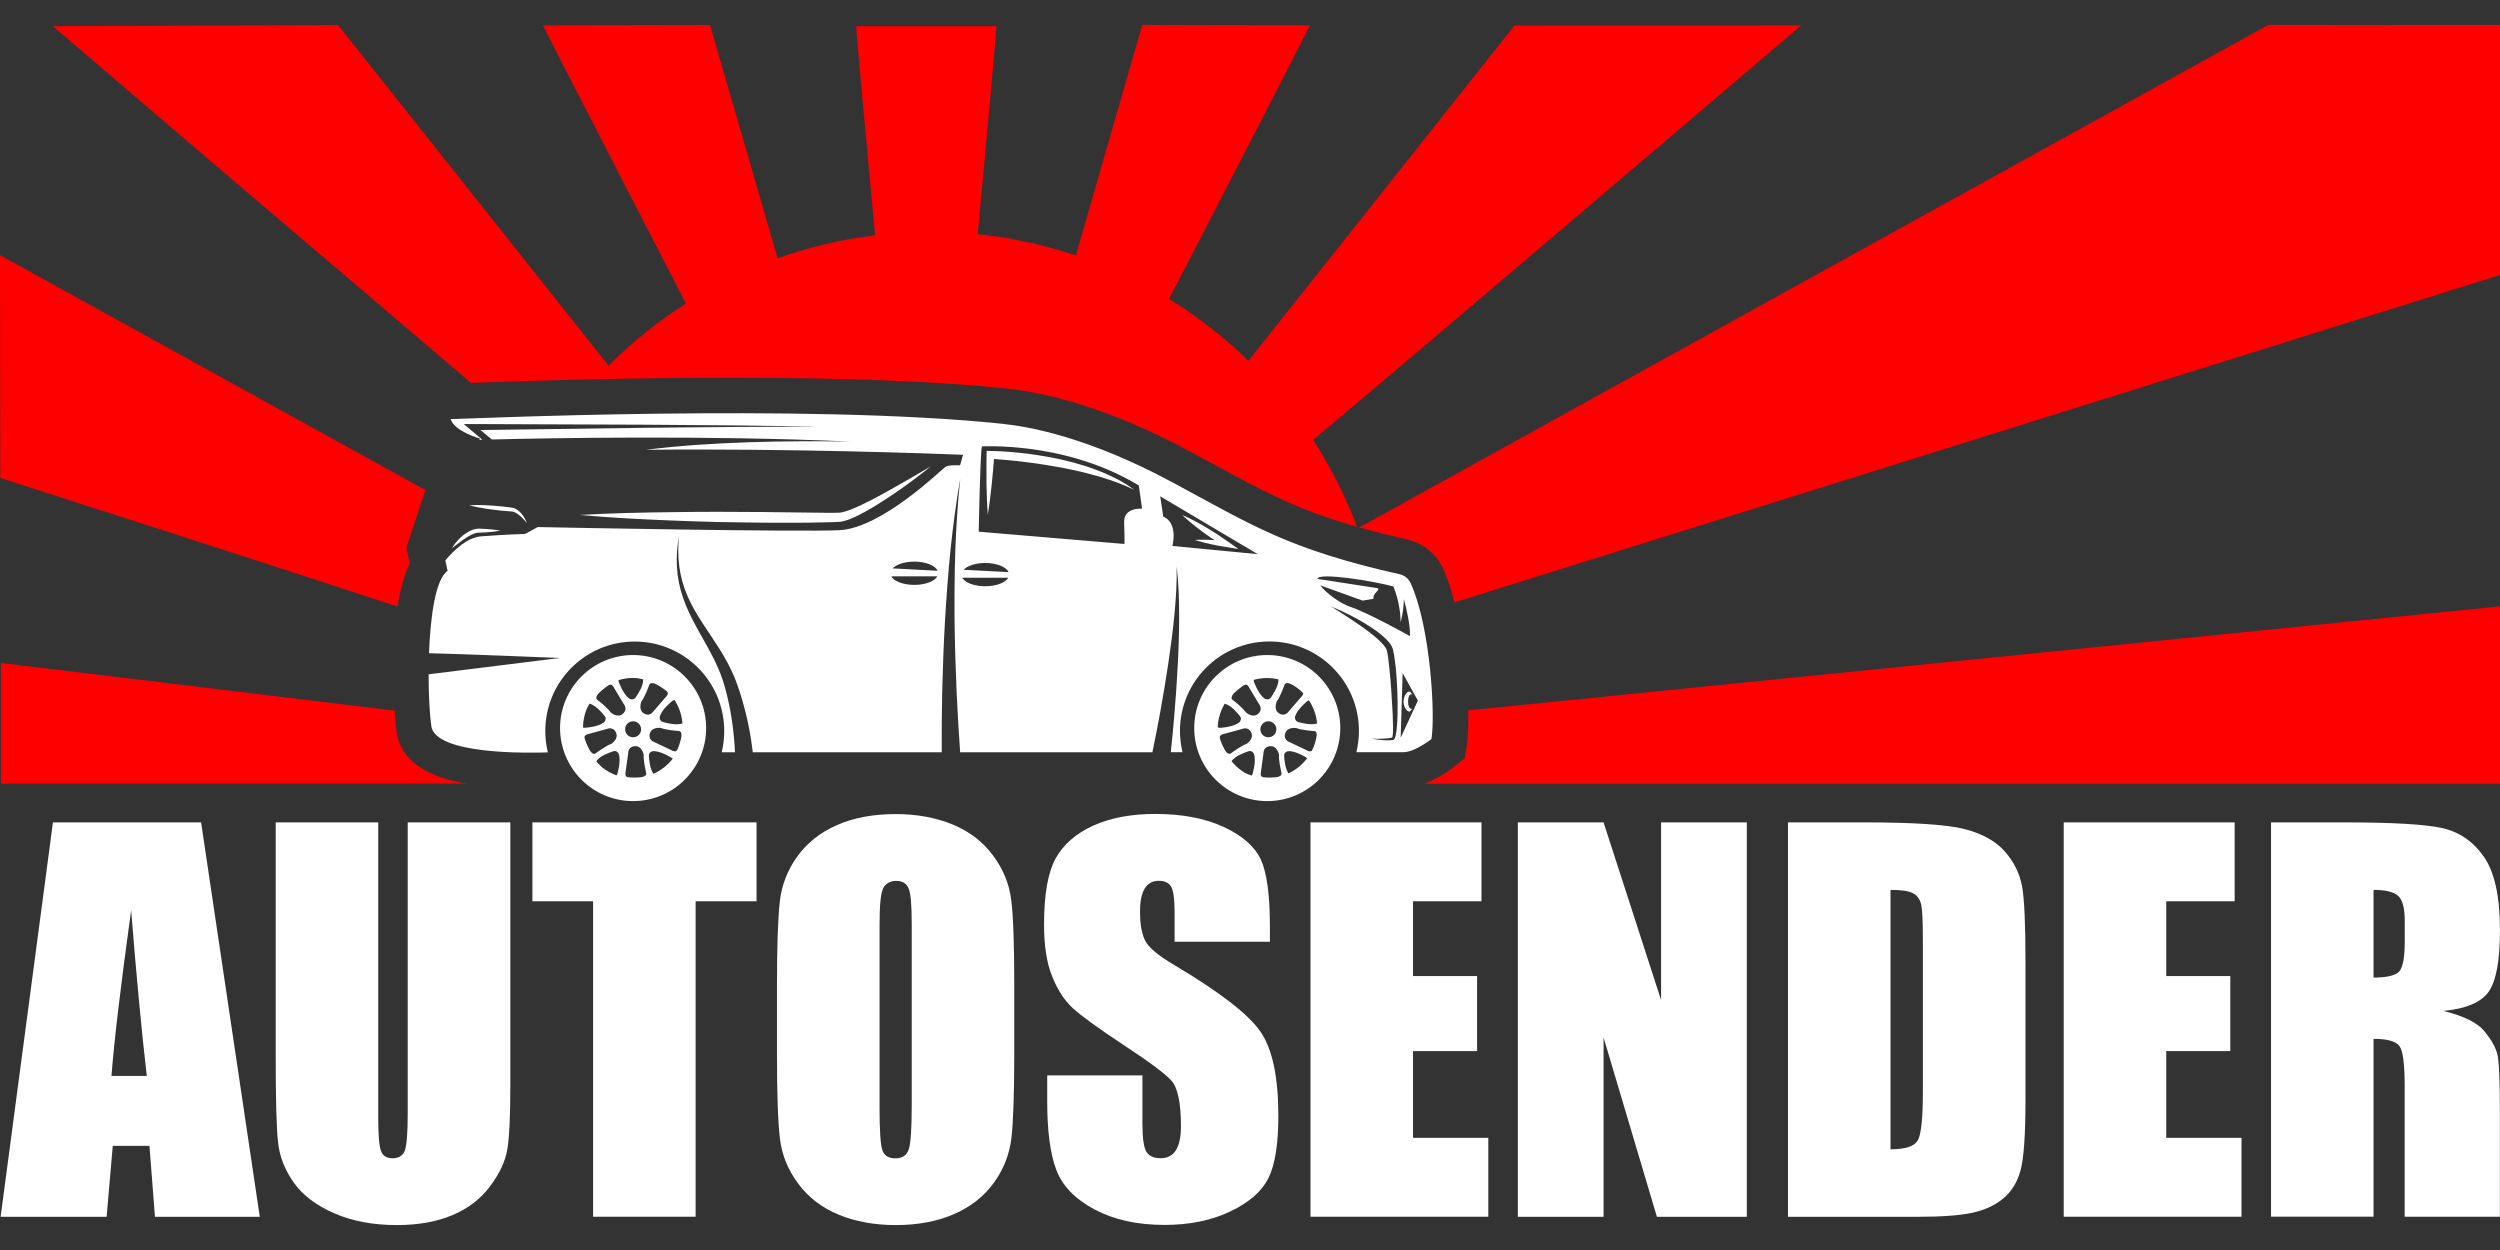 <svg width="68" height="34" viewBox="0 0 68 34" fill="none" xmlns="http://www.w3.org/2000/svg">
    <rect x="0" y="0" width="68" height="34" fill="#333333" stroke="none"/>
    <path d="M5.47 22.369L7.066 33.097H4.215L4.065 31.168H3.067L2.9 33.097H0.017L1.44 22.369H5.47ZM3.993 29.266C3.851 28.051 3.71 26.549 3.567 24.76C3.283 26.815 3.104 28.316 3.032 29.266H3.993Z" fill="#ffffff"></path>
    <path d="M13.881 22.369V29.539C13.881 30.353 13.855 30.923 13.801 31.252C13.747 31.581 13.591 31.919 13.331 32.266C13.071 32.614 12.727 32.876 12.3 33.054C11.874 33.233 11.371 33.322 10.793 33.322C10.152 33.322 9.587 33.216 9.097 33.004C8.606 32.792 8.24 32.515 7.997 32.175C7.754 31.835 7.611 31.477 7.566 31.098C7.521 30.721 7.499 29.925 7.499 28.716V22.369H10.288V30.412C10.288 30.88 10.314 31.18 10.364 31.309C10.414 31.44 10.518 31.505 10.672 31.505C10.849 31.505 10.962 31.432 11.014 31.289C11.064 31.146 11.09 30.806 11.09 30.273V22.369H13.881Z" fill="#ffffff"></path>
    <path d="M20.578 22.369V24.515H18.921V33.095H16.132V24.515H14.482V22.369H20.578Z" fill="#ffffff"></path>
    <path d="M27.588 28.651C27.588 29.729 27.562 30.492 27.512 30.94C27.462 31.388 27.302 31.799 27.035 32.168C26.767 32.54 26.407 32.824 25.951 33.023C25.496 33.222 24.967 33.322 24.361 33.322C23.787 33.322 23.27 33.227 22.813 33.04C22.356 32.852 21.988 32.569 21.71 32.194C21.431 31.819 21.266 31.41 21.214 30.968C21.16 30.526 21.134 29.753 21.134 28.649V26.814C21.134 25.736 21.16 24.973 21.21 24.525C21.26 24.077 21.42 23.666 21.687 23.295C21.955 22.923 22.315 22.639 22.771 22.44C23.226 22.241 23.755 22.143 24.361 22.143C24.935 22.143 25.452 22.238 25.909 22.425C26.366 22.613 26.734 22.895 27.012 23.271C27.291 23.646 27.456 24.055 27.508 24.497C27.562 24.939 27.588 25.712 27.588 26.816V28.651ZM24.799 25.125C24.799 24.625 24.772 24.307 24.716 24.168C24.66 24.029 24.547 23.96 24.374 23.96C24.229 23.96 24.116 24.016 24.04 24.129C23.962 24.242 23.924 24.575 23.924 25.127V30.136C23.924 30.758 23.95 31.143 24.001 31.288C24.051 31.433 24.17 31.507 24.355 31.507C24.545 31.507 24.668 31.423 24.72 31.256C24.773 31.089 24.799 30.689 24.799 30.058V25.125Z" fill="#ffffff"></path>
    <path d="M34.539 25.615H31.949V24.82C31.949 24.448 31.916 24.212 31.85 24.11C31.784 24.008 31.674 23.958 31.52 23.958C31.352 23.958 31.224 24.026 31.139 24.164C31.053 24.302 31.009 24.51 31.009 24.786C31.009 25.145 31.057 25.414 31.154 25.595C31.247 25.777 31.509 25.994 31.942 26.25C33.183 26.988 33.965 27.592 34.288 28.066C34.611 28.539 34.771 29.301 34.771 30.351C34.771 31.114 34.682 31.677 34.504 32.04C34.325 32.402 33.98 32.705 33.467 32.95C32.954 33.195 32.358 33.318 31.678 33.318C30.931 33.318 30.294 33.177 29.766 32.894C29.238 32.612 28.893 32.252 28.729 31.815C28.566 31.378 28.484 30.758 28.484 29.953V29.251H31.074V30.555C31.074 30.957 31.111 31.217 31.183 31.33C31.256 31.445 31.386 31.503 31.572 31.503C31.758 31.503 31.895 31.43 31.986 31.284C32.077 31.137 32.122 30.921 32.122 30.633C32.122 30.002 32.036 29.589 31.863 29.394C31.687 29.199 31.252 28.876 30.557 28.421C29.864 27.962 29.404 27.627 29.179 27.421C28.954 27.213 28.766 26.927 28.619 26.559C28.471 26.193 28.398 25.725 28.398 25.154C28.398 24.333 28.503 23.731 28.712 23.352C28.922 22.971 29.261 22.676 29.729 22.46C30.197 22.247 30.762 22.139 31.425 22.139C32.15 22.139 32.766 22.256 33.277 22.49C33.788 22.724 34.124 23.02 34.292 23.374C34.457 23.729 34.541 24.333 34.541 25.186V25.615H34.539Z" fill="#ffffff"></path>
    <path d="M35.645 22.369H40.296V24.515H38.434V26.549H40.177V28.59H38.434V30.949H40.482V33.095H35.645V22.369Z" fill="#ffffff"></path>
    <path d="M47.513 22.369V33.097H45.068L43.617 28.22V33.097H41.285V22.369H43.617L45.181 27.2V22.369H47.513Z" fill="#ffffff"></path>
    <path d="M48.633 22.369H50.719C52.066 22.369 52.977 22.43 53.452 22.555C53.928 22.68 54.288 22.882 54.535 23.164C54.782 23.447 54.937 23.763 55 24.108C55.063 24.454 55.093 25.136 55.093 26.152V29.909C55.093 30.871 55.048 31.516 54.957 31.841C54.866 32.166 54.708 32.419 54.483 32.603C54.259 32.787 53.98 32.915 53.649 32.987C53.319 33.06 52.819 33.097 52.152 33.097H48.633V22.369ZM51.422 24.205V31.261C51.823 31.261 52.07 31.181 52.163 31.02C52.256 30.858 52.302 30.42 52.302 29.704V25.537C52.302 25.05 52.287 24.74 52.256 24.602C52.224 24.465 52.154 24.365 52.044 24.302C51.934 24.236 51.726 24.205 51.422 24.205Z" fill="#ffffff"></path>
    <path d="M56.133 22.369H60.783V24.515H58.922V26.549H60.664V28.59H58.922V30.949H60.969V33.095H56.133V22.369Z" fill="#ffffff"></path>
    <path d="M61.772 22.369H63.746C65.062 22.369 65.954 22.419 66.42 22.522C66.886 22.624 67.265 22.882 67.559 23.3C67.853 23.718 67.999 24.383 67.999 25.297C67.999 26.131 67.895 26.693 67.687 26.981C67.479 27.268 67.07 27.439 66.461 27.497C67.013 27.635 67.384 27.817 67.574 28.047C67.763 28.277 67.882 28.487 67.929 28.679C67.975 28.87 67.997 29.4 67.997 30.265V33.095H65.407V29.53C65.407 28.956 65.363 28.601 65.272 28.463C65.181 28.326 64.945 28.257 64.56 28.257V33.093H61.772V22.369ZM64.56 24.205V26.59C64.874 26.59 65.093 26.548 65.22 26.46C65.346 26.375 65.409 26.094 65.409 25.622V25.034C65.409 24.694 65.348 24.471 65.227 24.365C65.106 24.259 64.883 24.205 64.56 24.205Z" fill="#ffffff"></path>
    <path d="M11.146 15.324L11.053 14.9L11.571 13.331C7.733 11.211 3.885 9.087 0 6.941C0 8.953 0.009 13 0.009 13C0.009 13 6.787 15.175 10.813 16.496C10.882 16.056 10.988 15.645 11.146 15.324Z" fill="#FF0000"></path>
    <path d="M12.809 10.414C13.966 10.371 16.818 10.274 19.886 10.274C23 10.274 25.517 10.373 27.373 10.568C28.404 10.677 30.102 11.06 32.347 12.27C32.57 12.39 32.782 12.505 32.984 12.615C34.392 13.381 35.293 13.869 36.912 14.332C36.598 13.496 36.194 12.704 35.717 11.965C36.73 11.118 37.736 10.263 38.743 9.41C41.616 6.975 48.99 0.693 48.99 0.693L48.756 0.691L41.192 0.698C41.192 0.698 36.553 6.549 33.958 9.815C33.303 9.178 32.581 8.613 31.799 8.132C33.281 5.273 35.42 1.116 35.632 0.687C34.244 0.687 31.069 0.678 31.069 0.678C31.069 0.678 30.041 4.242 29.263 6.949C28.41 6.662 27.518 6.464 26.593 6.369C26.819 3.987 27.091 0.94 27.104 0.713C25.803 0.713 24.562 0.713 23.284 0.713C23.297 0.929 23.574 3.985 23.802 6.4C22.884 6.514 21.996 6.724 21.151 7.027C20.367 4.314 19.312 0.68 19.312 0.68C19.312 0.68 15.059 0.689 14.767 0.689C14.815 0.806 17.303 5.624 18.656 8.256C17.894 8.743 17.188 9.31 16.553 9.947C14.28 7.088 9.195 0.682 9.195 0.682L1.437 0.711C1.437 0.711 5.914 4.546 7.943 6.269C9.208 7.341 11.155 9 12.809 10.414Z" fill="#FF0000"></path>
    <path d="M61.698 0.678C61.698 0.678 41.939 11.597 36.971 14.347C37.359 14.456 37.79 14.564 38.279 14.676C38.702 14.772 39.065 15.064 39.247 15.458C39.371 15.729 39.475 16.045 39.562 16.385C47.037 14.044 66.229 8.035 68 7.48C68 5.213 68 2.947 68 0.678C66.03 0.682 61.698 0.678 61.698 0.678Z" fill="#FF0000"></path>
    <path d="M39.897 20.257L39.838 20.627L39.544 20.859C39.4 20.974 39.095 21.188 38.734 21.318H68V16.493L39.936 19.322C39.944 19.729 39.929 20.06 39.897 20.257Z" fill="#FF0000"></path>
    <path d="M10.784 19.891C10.782 19.883 10.759 19.668 10.737 19.33L0.024 18.033V21.314H12.692C11.716 21.15 10.914 20.764 10.784 19.891Z" fill="#FF0000"></path>
    <path d="M29.949 12.831C29.631 12.703 29.304 12.604 28.972 12.524C28.639 12.444 28.303 12.389 27.965 12.342C27.625 12.303 27.289 12.27 26.943 12.266L26.837 12.264L26.835 12.366C26.833 12.502 26.83 12.639 26.832 12.775C26.832 12.911 26.832 13.048 26.833 13.184C26.835 13.319 26.839 13.457 26.845 13.594C26.85 13.732 26.858 13.867 26.867 14.005C26.889 13.869 26.91 13.734 26.926 13.598C26.943 13.462 26.96 13.327 26.973 13.191C26.988 13.056 27.001 12.92 27.012 12.784C27.021 12.684 27.029 12.584 27.036 12.485C27.335 12.507 27.636 12.533 27.935 12.574C28.268 12.613 28.598 12.669 28.927 12.73C29.091 12.762 29.254 12.797 29.418 12.836C29.579 12.875 29.741 12.918 29.903 12.964C30.062 13.013 30.222 13.063 30.38 13.122C30.538 13.182 30.692 13.247 30.846 13.319C30.573 13.115 30.267 12.957 29.949 12.831Z" fill="#ffffff"></path>
    <path d="M32.711 14.466C32.817 14.544 32.926 14.62 33.036 14.692C33.001 14.69 32.967 14.687 32.932 14.685C32.789 14.679 32.644 14.677 32.499 14.687C32.636 14.731 32.778 14.767 32.917 14.798C33.058 14.828 33.198 14.856 33.339 14.878L33.684 14.932L33.395 14.728C33.199 14.59 33.001 14.46 32.794 14.337C32.69 14.278 32.588 14.217 32.48 14.163C32.374 14.107 32.267 14.053 32.155 14.007C32.243 14.092 32.334 14.17 32.426 14.246C32.519 14.323 32.614 14.393 32.711 14.466Z" fill="#ffffff"></path>
    <path d="M38.331 19.354C38.362 19.354 38.392 19.311 38.415 19.27C38.405 19.276 38.396 19.279 38.385 19.279C38.331 19.279 38.299 19.19 38.299 19.083C38.299 18.973 38.331 18.886 38.385 18.886C38.394 18.886 38.405 18.889 38.415 18.895C38.392 18.854 38.362 18.811 38.331 18.811C38.262 18.811 38.177 18.943 38.177 19.084C38.177 19.222 38.262 19.354 38.331 19.354Z" fill="#ffffff"></path>
    <path d="M13.62 13.888L13.837 13.906C13.873 13.908 13.912 13.91 13.938 13.914C13.966 13.921 13.995 13.931 14.025 13.945C14.14 14.009 14.241 14.118 14.333 14.23C14.28 14.094 14.201 13.962 14.072 13.869C14.04 13.845 14.001 13.826 13.96 13.815C13.914 13.806 13.88 13.802 13.845 13.797L13.629 13.773C13.486 13.76 13.341 13.747 13.196 13.741C13.052 13.736 12.906 13.734 12.76 13.743C12.901 13.782 13.044 13.808 13.187 13.832C13.332 13.854 13.475 13.871 13.62 13.888Z" fill="#ffffff"></path>
    <path d="M38.37 15.863C38.312 15.738 38.199 15.647 38.065 15.618C35.053 14.938 34.109 14.315 31.889 13.119C29.619 11.896 28.008 11.606 27.272 11.528C21.918 10.965 12.543 11.4 12.258 11.4C12.361 11.735 13.052 11.928 13.052 11.928L13.04 11.963C13.065 11.963 13.091 11.961 13.12 11.961L12.79 11.682L12.613 11.534H12.842L17.55 11.552L19.904 11.571C20.688 11.58 21.474 11.586 22.258 11.617C21.474 11.601 20.688 11.61 19.904 11.614L17.55 11.636L13.068 11.697L13.379 11.954C14.884 11.917 19.186 11.833 23.133 12.011C21.422 11.983 19.315 12.013 17.572 12.234C21.494 12.192 25.541 12.344 26.195 12.37C26.126 12.624 26.113 12.656 26.113 12.656C26.113 12.656 25.806 12.641 25.717 12.697C25.63 12.751 23.993 14.364 22.837 14.421C21.749 14.475 15.372 14.351 14.627 14.336L14.283 14.523C14.283 14.523 13.748 14.538 13.091 14.588C12.708 14.618 12.349 14.96 12.113 15.244L12.13 15.322L12.175 15.527C11.846 15.753 11.707 16.764 11.669 17.767C12.585 17.788 15.231 17.897 15.231 17.897L11.658 18.341C11.658 18.928 11.69 19.456 11.732 19.752C11.85 20.53 14.356 20.483 14.902 20.465C14.856 20.279 14.832 20.084 14.832 19.883C14.832 18.538 15.922 17.45 17.265 17.45C18.61 17.45 19.699 18.54 19.699 19.883C19.699 20.082 19.675 20.275 19.631 20.461C19.748 20.461 19.87 20.461 19.991 20.461C19.985 20.359 19.982 20.259 19.972 20.157C19.95 19.881 19.915 19.608 19.865 19.337C19.816 19.068 19.751 18.793 19.671 18.536C19.588 18.278 19.474 18.027 19.344 17.782C19.088 17.29 18.765 16.807 18.579 16.259C18.484 15.987 18.428 15.701 18.412 15.417C18.395 15.131 18.421 14.847 18.469 14.57C18.442 14.85 18.44 15.134 18.477 15.411C18.514 15.688 18.59 15.958 18.7 16.212C18.919 16.723 19.266 17.165 19.571 17.652C19.723 17.895 19.865 18.152 19.978 18.423C20.088 18.698 20.173 18.971 20.247 19.252C20.322 19.532 20.381 19.815 20.426 20.101C20.444 20.22 20.461 20.34 20.476 20.461C22.04 20.461 23.811 20.461 25.615 20.461C25.611 19.915 25.617 19.372 25.628 18.828C25.643 18.18 25.667 17.529 25.704 16.883C25.741 16.234 25.791 15.588 25.855 14.943C25.923 14.299 26.007 13.656 26.12 13.017C26.05 13.661 26.011 14.306 25.985 14.951C25.964 15.597 25.959 16.242 25.964 16.888C25.972 17.535 25.992 18.18 26.02 18.824C26.044 19.371 26.078 19.917 26.116 20.461C27.9 20.461 29.699 20.461 31.345 20.461C31.417 20.112 31.488 19.761 31.551 19.408C31.631 18.967 31.705 18.525 31.772 18.083C31.839 17.641 31.898 17.195 31.941 16.749C31.984 16.303 32.017 15.855 32.002 15.406C32.062 15.852 32.071 16.305 32.073 16.755C32.073 17.206 32.058 17.658 32.034 18.107C32.01 18.559 31.98 19.008 31.941 19.458C31.913 19.792 31.882 20.125 31.846 20.459C31.952 20.459 32.06 20.459 32.164 20.459C32.12 20.273 32.095 20.08 32.095 19.881C32.095 18.536 33.186 17.448 34.529 17.448C35.874 17.448 36.963 18.538 36.963 19.881C36.963 20.08 36.939 20.273 36.894 20.459C37.669 20.459 38.137 20.459 38.178 20.459C38.483 20.459 38.934 20.103 38.934 20.103C39.046 19.477 38.91 17.041 38.37 15.863ZM24.868 15.909C24.569 15.909 24.316 15.811 24.242 15.677H25.496C25.42 15.811 25.169 15.909 24.868 15.909ZM24.279 15.46C24.383 15.352 24.608 15.276 24.868 15.276C25.18 15.276 25.438 15.382 25.503 15.525L24.279 15.46ZM26.798 15.946C26.499 15.946 26.247 15.848 26.172 15.714H27.426C27.35 15.848 27.098 15.946 26.798 15.946ZM26.209 15.497C26.314 15.389 26.538 15.313 26.798 15.313C27.11 15.313 27.369 15.419 27.434 15.562L26.209 15.497ZM30.585 14.796L26.622 14.462V14.432C26.622 14.432 26.661 12.284 26.709 12.14C27.137 12.13 29.154 12.101 30.977 13.206C31.064 13.836 31.064 13.836 31.064 13.836C31.064 13.836 30.562 13.793 30.577 14.207C30.592 14.622 30.585 14.796 30.585 14.796ZM31.889 14.85C31.889 14.85 32.058 14.23 31.64 14.05C31.597 13.75 31.558 13.5 31.558 13.5L34.212 15.073L31.889 14.85ZM35.913 15.922L37.065 16.337L37.362 16.286C37.316 16.132 37.606 16.019 37.446 15.995L35.834 15.746C35.846 15.56 37.361 15.802 37.901 15.952C37.925 16.012 37.948 16.075 37.968 16.138C37.994 16.221 38.017 16.307 38.035 16.392C38.054 16.478 38.069 16.567 38.08 16.654C38.091 16.744 38.094 16.833 38.096 16.924C38.119 16.836 38.141 16.747 38.154 16.656C38.169 16.565 38.178 16.474 38.182 16.381C38.184 16.352 38.182 16.32 38.184 16.29C38.266 16.584 38.364 17.041 38.351 17.303C38.351 17.303 37.231 16.673 36.707 16.498C36.452 16.407 36.075 16.143 35.913 15.922ZM37.998 19.737C37.987 19.843 37.983 19.947 37.948 20.058C37.942 20.073 37.937 20.086 37.924 20.105C37.92 20.108 37.916 20.114 37.909 20.119C37.905 20.121 37.901 20.125 37.898 20.125C37.894 20.127 37.886 20.129 37.886 20.129L37.866 20.131C37.838 20.134 37.812 20.134 37.784 20.136C37.73 20.138 37.676 20.136 37.624 20.132C37.519 20.125 37.415 20.11 37.31 20.091C37.416 20.097 37.52 20.097 37.624 20.091C37.676 20.09 37.728 20.084 37.779 20.078C37.805 20.075 37.829 20.071 37.855 20.065L37.868 20.064C37.87 20.06 37.873 20.049 37.875 20.039C37.892 19.947 37.892 19.839 37.89 19.737C37.888 19.633 37.885 19.529 37.881 19.424C37.861 19.008 37.833 18.59 37.79 18.176C37.779 18.072 37.769 17.97 37.755 17.867C37.747 17.817 37.74 17.767 37.728 17.719C37.723 17.693 37.719 17.68 37.71 17.661C37.703 17.643 37.69 17.624 37.678 17.606C37.628 17.529 37.556 17.457 37.481 17.388C37.405 17.321 37.325 17.256 37.244 17.193C36.913 16.944 36.558 16.719 36.201 16.493C36.592 16.654 36.967 16.846 37.322 17.082C37.411 17.141 37.498 17.202 37.58 17.273C37.663 17.344 37.743 17.416 37.814 17.513C37.831 17.537 37.847 17.563 37.861 17.593C37.875 17.62 37.886 17.658 37.892 17.684C37.905 17.739 37.914 17.791 37.924 17.845C37.94 17.951 37.953 18.057 37.965 18.161C38.004 18.583 38.022 19.003 38.013 19.426C38.011 19.525 38.007 19.629 37.998 19.737ZM38.098 20.069L38.152 18.308L38.566 19.057L38.098 20.069Z" fill="#ffffff"></path>
    <path d="M12.528 14.62C12.435 14.707 12.355 14.804 12.29 14.913C12.39 14.837 12.487 14.761 12.585 14.69C12.684 14.622 12.786 14.555 12.892 14.516C12.905 14.51 12.918 14.507 12.931 14.503C12.944 14.499 12.957 14.493 12.97 14.493L13.009 14.49C13.022 14.488 13.039 14.49 13.054 14.488C13.115 14.484 13.176 14.484 13.239 14.479C13.362 14.469 13.486 14.458 13.611 14.434C13.488 14.41 13.364 14.397 13.239 14.389C13.178 14.384 13.115 14.384 13.054 14.38C13.037 14.38 13.024 14.378 13.005 14.38L12.951 14.386C12.933 14.388 12.918 14.393 12.901 14.397C12.885 14.401 12.868 14.404 12.853 14.412C12.788 14.434 12.732 14.469 12.678 14.503C12.624 14.536 12.572 14.575 12.528 14.62Z" fill="#ffffff"></path>
    <path d="M20.73 14.217C21.144 14.219 21.557 14.22 21.971 14.217C22.179 14.213 22.386 14.209 22.594 14.204C22.646 14.202 22.698 14.2 22.752 14.198L22.831 14.194L22.852 14.193L22.876 14.189L22.922 14.181C23.04 14.153 23.14 14.113 23.238 14.068C23.627 13.888 23.972 13.659 24.318 13.429C24.66 13.193 24.994 12.95 25.315 12.686C24.957 12.896 24.602 13.106 24.242 13.306C24.061 13.407 23.881 13.507 23.699 13.6C23.517 13.693 23.333 13.784 23.147 13.858C23.054 13.893 22.96 13.925 22.874 13.94L22.844 13.944L22.829 13.945H22.811L22.737 13.947C22.688 13.949 22.636 13.949 22.586 13.949C22.382 13.949 22.174 13.945 21.969 13.942L20.73 13.927L19.491 13.921C19.078 13.925 18.664 13.921 18.25 13.931C17.423 13.94 16.596 13.96 15.768 14.007C16.593 14.081 17.419 14.124 18.246 14.157C18.659 14.176 19.073 14.185 19.485 14.198C19.903 14.206 20.318 14.211 20.73 14.217Z" fill="#ffffff"></path>
    <path d="M34.469 17.817C33.373 17.817 32.483 18.707 32.483 19.803C32.483 20.9 33.373 21.79 34.469 21.79C35.566 21.79 36.456 20.9 36.456 19.803C36.456 18.707 35.566 17.817 34.469 17.817ZM34.103 18.492C34.221 18.46 34.343 18.442 34.469 18.442C34.512 18.442 34.555 18.443 34.596 18.447C34.704 18.46 34.774 18.481 34.774 18.481C34.778 18.663 34.635 18.871 34.574 18.965C34.512 19.06 34.41 19.01 34.41 19.01C34.228 18.899 34.103 18.533 34.103 18.533V18.492ZM33.123 19.783C33.128 19.419 33.314 19.14 33.314 19.14C33.489 19.188 33.647 19.384 33.721 19.471C33.795 19.558 33.717 19.64 33.717 19.64C33.559 19.783 33.173 19.798 33.173 19.798L33.123 19.783ZM33.357 20.457C33.306 20.411 33.206 20.177 33.18 20.08C33.154 19.984 33.284 19.965 33.284 19.965L33.786 19.828C33.968 19.757 34.033 19.924 34.033 19.924C34.118 20.101 33.905 20.234 33.905 20.234C33.765 20.281 33.535 20.45 33.477 20.493C33.422 20.534 33.357 20.457 33.357 20.457ZM34.065 21.067L34.042 21.096C33.977 21.076 33.916 21.048 33.856 21.018C33.628 20.881 33.498 20.704 33.498 20.704C33.604 20.556 33.843 20.476 33.949 20.437C34.057 20.398 34.105 20.5 34.105 20.5C34.183 20.699 34.065 21.067 34.065 21.067ZM34.221 19.415C34.074 19.545 33.888 19.376 33.888 19.376C33.806 19.255 33.581 19.077 33.524 19.034C33.468 18.991 33.524 18.908 33.524 18.908C33.554 18.847 33.752 18.687 33.84 18.635C33.927 18.583 33.977 18.703 33.977 18.703L34.245 19.149C34.364 19.307 34.221 19.415 34.221 19.415ZM34.499 19.619C34.62 19.619 34.717 19.716 34.717 19.837C34.717 19.958 34.62 20.054 34.499 20.054C34.379 20.054 34.282 19.958 34.282 19.837C34.282 19.718 34.379 19.619 34.499 19.619ZM34.778 21.126C34.717 21.154 34.46 21.154 34.362 21.141C34.261 21.128 34.297 21 34.297 21L34.367 20.485C34.373 20.29 34.553 20.296 34.553 20.296C34.748 20.287 34.789 20.535 34.789 20.535C34.778 20.682 34.841 20.961 34.858 21.03C34.873 21.096 34.778 21.126 34.778 21.126ZM34.795 19.406C34.626 19.307 34.728 19.077 34.728 19.077C34.817 18.962 34.915 18.692 34.94 18.625C34.964 18.559 35.059 18.587 35.059 18.587C35.081 18.59 35.122 18.609 35.166 18.633C35.268 18.694 35.361 18.767 35.445 18.852C35.45 18.904 35.395 18.954 35.395 18.954L35.055 19.348C34.943 19.508 34.795 19.406 34.795 19.406ZM35.045 21.037C34.953 20.892 34.938 20.671 34.928 20.567C34.919 20.454 35.031 20.433 35.031 20.433C35.231 20.413 35.527 20.601 35.558 20.621C35.425 20.797 35.248 20.942 35.045 21.037ZM35.816 19.998C35.794 20.147 35.75 20.288 35.685 20.418C35.634 20.465 35.551 20.411 35.551 20.411L35.081 20.188C34.897 20.123 34.956 19.954 34.956 19.954C35.007 19.764 35.255 19.802 35.255 19.802C35.391 19.857 35.677 19.881 35.748 19.885C35.818 19.891 35.816 19.989 35.816 19.989C35.816 19.991 35.816 19.995 35.816 19.998ZM35.319 19.642C35.209 19.614 35.224 19.502 35.224 19.502C35.27 19.294 35.575 19.058 35.575 19.058L35.603 19.049C35.725 19.233 35.803 19.447 35.826 19.679C35.657 19.731 35.425 19.668 35.319 19.642Z" fill="#ffffff"></path>
    <path d="M17.221 17.817C16.124 17.817 15.234 18.707 15.234 19.803C15.234 20.9 16.124 21.79 17.221 21.79C18.317 21.79 19.207 20.9 19.207 19.803C19.207 18.707 18.317 17.817 17.221 17.817ZM16.825 18.499C16.949 18.462 17.083 18.44 17.221 18.44C17.247 18.44 17.273 18.442 17.299 18.443C17.417 18.456 17.495 18.481 17.495 18.481C17.499 18.663 17.356 18.871 17.295 18.965C17.233 19.06 17.131 19.01 17.131 19.01C16.949 18.899 16.825 18.533 16.825 18.533V18.499ZM15.857 19.787C15.859 19.608 15.894 19.439 15.959 19.283C16 19.194 16.035 19.138 16.035 19.138C16.21 19.187 16.368 19.382 16.442 19.469C16.516 19.556 16.438 19.638 16.438 19.638C16.28 19.781 15.894 19.796 15.894 19.796L15.857 19.787ZM16.078 20.457C16.028 20.411 15.927 20.177 15.901 20.08C15.875 19.984 16.005 19.965 16.005 19.965L16.507 19.828C16.689 19.757 16.754 19.924 16.754 19.924C16.84 20.101 16.626 20.234 16.626 20.234C16.487 20.281 16.256 20.45 16.199 20.493C16.141 20.534 16.078 20.457 16.078 20.457ZM16.786 21.067L16.769 21.089C16.628 21.039 16.496 20.966 16.381 20.875C16.277 20.782 16.219 20.704 16.219 20.704C16.325 20.556 16.565 20.476 16.671 20.437C16.778 20.398 16.827 20.5 16.827 20.5C16.905 20.699 16.786 21.067 16.786 21.067ZM16.942 19.415C16.795 19.545 16.609 19.376 16.609 19.376C16.527 19.255 16.303 19.077 16.245 19.034C16.189 18.991 16.245 18.908 16.245 18.908C16.275 18.847 16.474 18.687 16.561 18.635C16.648 18.583 16.698 18.703 16.698 18.703L16.966 19.149C17.085 19.307 16.942 19.415 16.942 19.415ZM17.221 19.619C17.341 19.619 17.438 19.716 17.438 19.837C17.438 19.958 17.341 20.054 17.221 20.054C17.1 20.054 17.003 19.958 17.003 19.837C17.001 19.718 17.1 19.619 17.221 19.619ZM17.497 21.126C17.436 21.154 17.18 21.154 17.081 21.141C16.981 21.128 17.016 21 17.016 21L17.087 20.485C17.092 20.29 17.273 20.296 17.273 20.296C17.468 20.287 17.509 20.535 17.509 20.535C17.497 20.682 17.561 20.961 17.577 21.03C17.594 21.096 17.497 21.126 17.497 21.126ZM17.516 19.406C17.347 19.307 17.449 19.077 17.449 19.077C17.538 18.962 17.637 18.692 17.661 18.625C17.685 18.559 17.78 18.587 17.78 18.587C17.847 18.596 18.06 18.735 18.136 18.802C18.213 18.869 18.114 18.954 18.114 18.954L17.774 19.348C17.663 19.508 17.516 19.406 17.516 19.406ZM17.772 21.048C17.674 20.903 17.659 20.675 17.65 20.567C17.64 20.454 17.752 20.433 17.752 20.433C17.964 20.411 18.287 20.625 18.287 20.625L18.298 20.638C18.159 20.814 17.979 20.957 17.772 21.048ZM18.424 20.39C18.382 20.482 18.27 20.409 18.27 20.409L17.8 20.186C17.616 20.121 17.676 19.952 17.676 19.952C17.726 19.762 17.975 19.8 17.975 19.8C18.11 19.855 18.397 19.88 18.467 19.883C18.538 19.889 18.536 19.987 18.536 19.987C18.545 20.056 18.469 20.299 18.424 20.39ZM18.04 19.642C17.93 19.614 17.945 19.502 17.945 19.502C17.991 19.294 18.296 19.058 18.296 19.058L18.345 19.042C18.553 19.341 18.562 19.677 18.562 19.677C18.393 19.736 18.149 19.67 18.04 19.642Z" fill="#ffffff"></path>
</svg>
